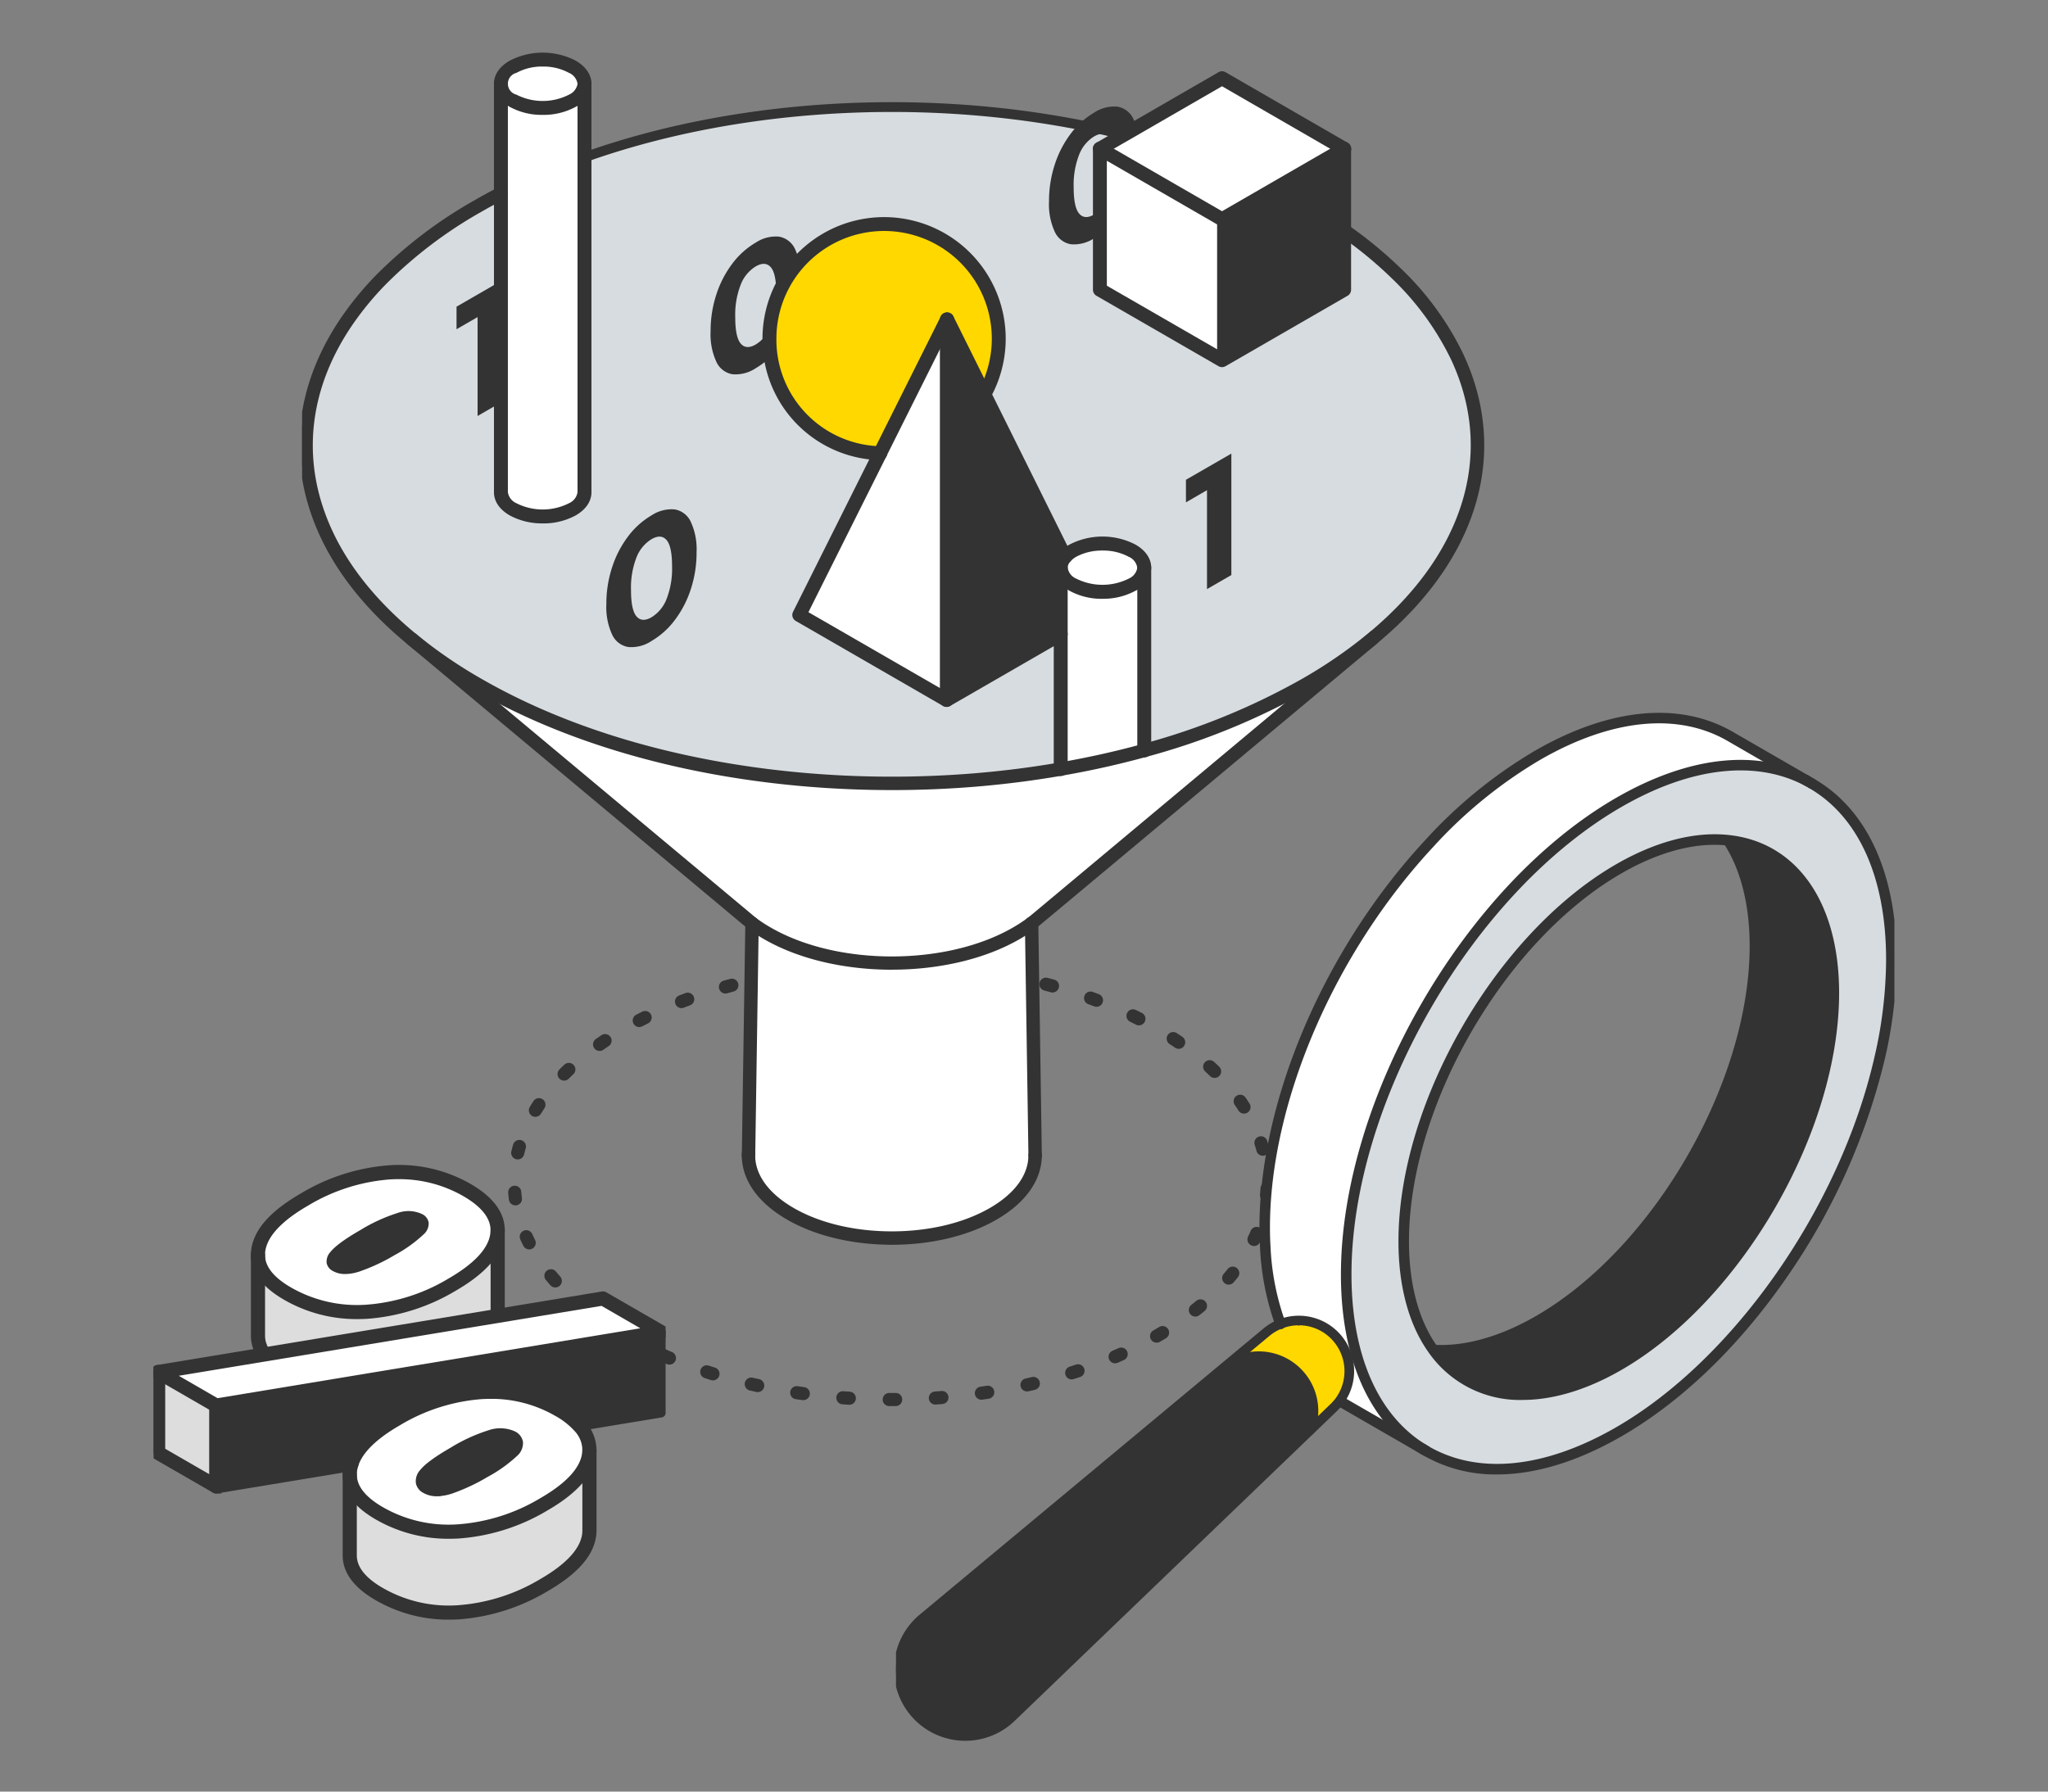 <svg xmlns="http://www.w3.org/2000/svg" xmlns:xlink="http://www.w3.org/1999/xlink" width="400" height="350" viewBox="0 0 400 350">
  <rect x="0" y="0" width="400" height="350" fill="#808080" stroke="none"/>
  <defs>
    <clipPath id="clip-path">
      <rect id="長方形_23863" data-name="長方形 23863" width="400" height="350" transform="translate(400 2933)" fill="#fff"/>
    </clipPath>
    <clipPath id="clip-path-2">
      <rect id="長方形_18168" data-name="長方形 18168" width="231" height="287" transform="translate(340.184 2066.097)" fill="#fff"/>
    </clipPath>
    <clipPath id="clip-path-3">
      <rect id="長方形_18184" data-name="長方形 18184" width="195" height="207" transform="translate(615 2086.593)" fill="#fff"/>
    </clipPath>
    <clipPath id="clip-path-4">
      <rect id="長方形_18185" data-name="長方形 18185" width="100" height="100" transform="translate(340 2208)" fill="#fff"/>
    </clipPath>
  </defs>
  <g id="rec-business_icon_04" transform="translate(-400 -2933)" clip-path="url(#clip-path)">
    <g id="rec-business_icon_04-2" data-name="rec-business_icon_04" transform="translate(31 780)">
      <g id="マスクグループ_8" data-name="マスクグループ 8" transform="translate(87.816 91.902)" clip-path="url(#clip-path-2)">
        <g id="数字で見る_AdobeStock_399522537_更新済み_" data-name="数字で見る AdobeStock_399522537 [更新済み]" transform="translate(340 2071.783)">
          <path id="パス_7100" data-name="パス 7100" d="M1460.483,680.239h-.333a1.279,1.279,0,0,1,0-2.557h1.279a1.255,1.255,0,0,1,1.292,1.266,1.282,1.282,0,0,1-1.266,1.292h-.965Zm-8.081-.256h-.083c-.435-.026-.869-.057-1.3-.09a1.279,1.279,0,0,1,.185-2.551c.422.032.85.058,1.279.09a1.277,1.277,0,0,1-.077,2.551Zm16.789-.038a1.277,1.277,0,0,1-.083-2.551c.422-.032.85-.058,1.272-.1a1.276,1.276,0,0,1,.2,2.545C1470.15,679.875,1469.223,679.945,1469.191,679.945Zm-25.785-.857a.868.868,0,0,1-.179-.013c-.428-.057-.863-.121-1.292-.185a1.279,1.279,0,1,1,.371-2.532c.422.064.844.121,1.266.179a1.278,1.278,0,0,1-.173,2.545Zm34.78-.09a1.279,1.279,0,0,1-.179-2.545c.422-.057.844-.121,1.266-.185a1.278,1.278,0,0,1,.39,2.525l-1.292.192a1.783,1.783,0,0,1-.185.013Zm-43.686-1.483a1.007,1.007,0,0,1-.275-.032c-.422-.1-.85-.185-1.272-.288a1.279,1.279,0,1,1,.575-2.493c.416.1.831.185,1.247.281a1.277,1.277,0,0,1-.269,2.525Zm52.592-.134a1.278,1.278,0,0,1-.275-2.525c.415-.1.831-.185,1.247-.288a1.281,1.281,0,0,1,.588,2.493c-.422.1-.85.2-1.279.294a1.407,1.407,0,0,1-.281.032Zm-61.332-2.155a1.258,1.258,0,0,1-.377-.057c-.416-.128-.831-.262-1.247-.4a1.28,1.28,0,0,1,.786-2.436c.4.128.812.262,1.215.384a1.278,1.278,0,0,1-.377,2.5Zm70.071-.192a1.28,1.28,0,0,1-.39-2.5c.409-.128.812-.262,1.215-.4a1.28,1.28,0,0,1,.806,2.43c-.416.134-.825.269-1.247.4a1.338,1.338,0,0,1-.39.057Zm-78.575-2.89a1.268,1.268,0,0,1-.5-.1c-.4-.173-.806-.345-1.2-.518a1.281,1.281,0,0,1,1.029-2.346c.39.173.78.339,1.17.505a1.277,1.277,0,0,1-.492,2.455Zm87.052-.256a1.279,1.279,0,0,1-.505-2.455c.39-.166.78-.339,1.164-.511a1.276,1.276,0,0,1,1.048,2.327c-.4.179-.8.352-1.2.531a1.3,1.3,0,0,1-.505.1Zm-95.178-3.715a1.244,1.244,0,0,1-.627-.166c-.217-.121-1.145-.659-1.145-.659a1.28,1.28,0,0,1,1.3-2.206s.889.518,1.1.633a1.278,1.278,0,0,1-.633,2.391Zm103.272-.32a1.278,1.278,0,0,1-.626-2.391s.793-.46,1.151-.678a1.281,1.281,0,0,1,1.324,2.193c-.371.224-1.215.716-1.215.716a1.313,1.313,0,0,1-.627.166Zm-110.816-4.648a1.268,1.268,0,0,1-.78-.269c-.352-.269-.7-.543-1.036-.818a1.278,1.278,0,1,1,1.6-1.988c.326.262.652.524.991.78a1.282,1.282,0,0,1-.78,2.3Zm118.386-.448a1.279,1.279,0,0,1-.793-2.282c.332-.262.658-.531.978-.793a1.28,1.28,0,0,1,1.637,1.969c-.339.281-.678.556-1.029.831A1.285,1.285,0,0,1,1519.973,662.76Zm-125.01-5.69a1.271,1.271,0,0,1-.959-.435c-.294-.339-.582-.671-.863-1.01a1.281,1.281,0,1,1,1.976-1.63c.262.32.537.633.812.953a1.279,1.279,0,0,1-.959,2.123Zm131.531-.55a1.282,1.282,0,0,1-.978-2.11c.275-.32.537-.639.793-.965a1.279,1.279,0,0,1,2,1.592c-.275.345-.556.69-.85,1.029a1.288,1.288,0,0,1-.972.448Zm-136.626-6.892a1.278,1.278,0,0,1-1.145-.7c-.2-.4-.4-.812-.575-1.215a1.278,1.278,0,1,1,2.333-1.042c.166.371.345.748.531,1.119a1.275,1.275,0,0,1-.569,1.714,1.3,1.3,0,0,1-.569.134Zm141.562-.658a1.251,1.251,0,0,1-.544-.121,1.278,1.278,0,0,1-.614-1.7c.179-.377.345-.748.5-1.125a1.281,1.281,0,0,1,2.366.985c-.173.416-.352.825-.55,1.234a1.283,1.283,0,0,1-1.157.735Zm-144.254-7.934a1.275,1.275,0,0,1-1.266-1.112c-.058-.454-.109-.9-.141-1.349a1.279,1.279,0,1,1,2.551-.2c.032.4.077.812.128,1.215a1.277,1.277,0,0,1-1.1,1.438,1.551,1.551,0,0,1-.173.013Zm146.7-.729a.814.814,0,0,1-.128-.006,1.278,1.278,0,0,1-1.144-1.4q.057-.614.1-1.228a1.28,1.28,0,1,1,2.557.128c-.026.454-.058.9-.1,1.355a1.277,1.277,0,0,1-1.272,1.151Zm-146.249-8.254a1.534,1.534,0,0,1-.294-.032,1.276,1.276,0,0,1-.953-1.534c.1-.441.217-.876.345-1.311a1.281,1.281,0,0,1,2.462.71c-.115.4-.217.793-.313,1.189a1.282,1.282,0,0,1-1.247.985Zm145.52-.716a1.28,1.28,0,0,1-1.234-.953c-.1-.4-.217-.786-.345-1.183a1.278,1.278,0,0,1,2.436-.774c.134.428.262.863.377,1.3a1.283,1.283,0,0,1-.908,1.566,1.145,1.145,0,0,1-.326.045Zm-142.067-7.6a1.278,1.278,0,0,1-1.093-1.944c.23-.377.467-.754.716-1.132a1.278,1.278,0,0,1,2.135,1.407c-.23.352-.454.7-.665,1.049a1.282,1.282,0,0,1-1.093.614Zm138.4-.627a1.279,1.279,0,0,1-1.08-.595c-.217-.345-.448-.69-.684-1.036a1.278,1.278,0,1,1,2.1-1.451c.256.371.505.742.742,1.119a1.275,1.275,0,0,1-1.074,1.963Zm-132.8-6.451a1.276,1.276,0,0,1-.9-2.18c.307-.313.627-.62.953-.927a1.28,1.28,0,1,1,1.758,1.861c-.307.288-.607.582-.9.876a1.288,1.288,0,0,1-.908.377Zm127.062-.518a1.284,1.284,0,0,1-.895-.364c-.294-.288-.6-.576-.914-.863a1.281,1.281,0,1,1,1.733-1.886c.326.3.652.607.965.914a1.276,1.276,0,0,1-.889,2.193Zm-120.125-5.275a1.279,1.279,0,0,1-.735-2.327c.358-.249.716-.5,1.087-.748a1.28,1.28,0,1,1,1.432,2.123c-.352.237-.7.48-1.042.716a1.251,1.251,0,0,1-.735.23Zm113.111-.416a1.265,1.265,0,0,1-.722-.224c-.345-.237-.7-.473-1.055-.7a1.279,1.279,0,1,1,1.4-2.142c.371.243.735.486,1.093.735a1.279,1.279,0,0,1-.722,2.334ZM1411.369,606.2a1.281,1.281,0,0,1-.595-2.417l1.17-.595a1.278,1.278,0,0,1,1.138,2.289c-.377.185-.754.384-1.132.575a1.285,1.285,0,0,1-.588.141Zm97.582-.332a1.252,1.252,0,0,1-.575-.141c-.377-.192-.754-.377-1.138-.569a1.277,1.277,0,0,1,1.119-2.3c.4.192.786.384,1.176.582a1.281,1.281,0,0,1-.582,2.423Zm-89.335-3.369a1.281,1.281,0,0,1-.46-2.474c.409-.16.818-.313,1.227-.467a1.278,1.278,0,1,1,.889,2.4c-.4.147-.793.294-1.189.448a1.308,1.308,0,0,1-.46.09Zm81.055-.262a1.264,1.264,0,0,1-.454-.083c-.4-.147-.793-.294-1.2-.441a1.278,1.278,0,0,1,.87-2.4c.409.147.818.3,1.227.454a1.288,1.288,0,0,1,.748,1.65,1.274,1.274,0,0,1-1.2.825Zm-72.475-2.589a1.281,1.281,0,0,1-.345-2.513c.422-.115.844-.237,1.266-.345a1.278,1.278,0,1,1,.665,2.468c-.415.109-.825.224-1.234.339a1.293,1.293,0,0,1-.345.051Zm63.876-.2a1.236,1.236,0,0,1-.339-.045c-.409-.115-.818-.224-1.227-.333a1.279,1.279,0,1,1,.646-2.474c.422.109.844.224,1.259.339a1.279,1.279,0,0,1-.339,2.513ZM1437,597.553a1.278,1.278,0,0,1-.243-2.532c.428-.083.857-.166,1.285-.243a1.28,1.28,0,1,1,.46,2.519c-.422.077-.838.154-1.26.237a1.079,1.079,0,0,1-.243.026Zm46.263-.134a1.482,1.482,0,0,1-.237-.019l-1.253-.23a1.275,1.275,0,1,1,.441-2.513l1.285.23a1.28,1.28,0,0,1-.23,2.538Zm-37.325-1.247a1.28,1.28,0,0,1-.147-2.551c.435-.051.87-.1,1.3-.147a1.279,1.279,0,0,1,.268,2.545c-.422.045-.85.09-1.272.141-.051,0-.1.006-.154.006Zm28.38-.077a1.037,1.037,0,0,1-.141-.006l-1.272-.134a1.279,1.279,0,0,1,.256-2.545l1.3.134a1.279,1.279,0,0,1-.141,2.551Zm-19.359-.633a1.279,1.279,0,0,1-.057-2.557c.435-.019.87-.032,1.3-.051a1.28,1.28,0,0,1,.09,2.557C1455.867,595.424,1454.978,595.463,1454.959,595.463Zm10.338-.026h-.051c-.428-.019-.85-.032-1.279-.045a1.279,1.279,0,0,1,.038-2.557h.039c.434.013.869.026,1.3.045a1.276,1.276,0,0,1-.051,2.551Z" transform="translate(-1345.324 -416.239)" fill="#333"/>
          <g id="グループ_11142" data-name="グループ 11142" transform="translate(0 0)">
            <g id="グループ_11140" data-name="グループ 11140" transform="translate(0.961 0.965)">
              <path id="パス_7101" data-name="パス 7101" d="M1572.942,481.287c7.378,17.876,1.3,36.73-17.051,52.854-.083.077-.179.153-.269.23a90.663,90.663,0,0,1-13.062,9,135.065,135.065,0,0,1-31.59,12.921V520.574c.006-1.208-.793-2.41-2.391-3.331a12.732,12.732,0,0,0-11.534,0,5.866,5.866,0,0,0-1.528,1.227h-.007l-15.772-31.762a22.4,22.4,0,1,0-20.35,11.5l-15.8,31.6,28.821,16.61,22.236-12.863v26.366c-5.511.959-11.131,1.669-16.789,2.135a199.361,199.361,0,0,1-33.782-.122c-23.17-2.071-45.457-8.26-63.307-18.566a105.515,105.515,0,0,1-12.864-8.842c-.16-.121-.313-.256-.467-.384-9.705-8.1-15.907-17.192-18.611-26.545-3.325-11.5-1.356-23.419,5.888-34.435a60.223,60.223,0,0,1,7.314-8.989,86.706,86.706,0,0,1,18.739-14.212c1.483-.857,3-1.688,4.546-2.487v58.378c0,1.2.8,2.41,2.391,3.331a12.784,12.784,0,0,0,11.54,0c1.592-.921,2.391-2.129,2.391-3.331v-65.43c31.941-11.387,71.478-12.857,105.382-4.411l-4.718,2.724v27.543l23.854,13.765L1550,466.276V454.684a81.469,81.469,0,0,1,10.428,8.612,56.254,56.254,0,0,1,11.63,16c.313.659.6,1.323.876,1.988Z" transform="translate(-1347.263 -421.325)" fill="#d7dce0"/>
              <path id="パス_7102" data-name="パス 7102" d="M1545.577,454.483v11.591l-23.847,13.765V452.3l23.847-13.771Z" transform="translate(-1342.831 -421.124)" fill="#333"/>
              <path id="パス_7103" data-name="パス 7103" d="M1493.036,457.393a4.229,4.229,0,0,1-3.126-2.417,12.753,12.753,0,0,1-1.132-5.939,22.889,22.889,0,0,1,1.132-7.244,20.378,20.378,0,0,1,3.126-6.023,15.471,15.471,0,0,1,4.552-4.085,7.069,7.069,0,0,1,4.552-1.17,4.229,4.229,0,0,1,3.126,2.417,12.753,12.753,0,0,1,1.132,5.939,22.889,22.889,0,0,1-1.132,7.244,20.375,20.375,0,0,1-3.126,6.023,15.472,15.472,0,0,1-4.552,4.085A7.078,7.078,0,0,1,1493.036,457.393Zm7.5-9.379a16.19,16.19,0,0,0,1.074-6.381q0-3.9-1.074-5.14t-2.947-.16a7.222,7.222,0,0,0-2.922,3.548,16.188,16.188,0,0,0-1.074,6.381q0,3.9,1.074,5.147t2.922.179a7.211,7.211,0,0,0,2.947-3.568Z" transform="translate(-1343.668 -421.329)" fill="#333"/>
              <path id="パス_7104" data-name="パス 7104" d="M1522.321,425.1l-23.854,13.778v27.543l23.854,13.765V452.644l23.847-13.771Z" transform="translate(-1343.422 -421.465)" fill="#fff"/>
              <path id="パス_7105" data-name="パス 7105" d="M1507.32,554.053h0c-5.3,1.464-10.76,2.679-16.316,3.638V518.346c0,1.208.8,2.41,2.391,3.331a12.732,12.732,0,0,0,11.534,0,4.092,4.092,0,0,0,2.391-3.216Z" transform="translate(-1343.611 -419.097)" fill="#fff"/>
              <path id="パス_7106" data-name="パス 7106" d="M1507.32,518.463v.115a4.092,4.092,0,0,1-2.391,3.216,12.731,12.731,0,0,1-11.534,0c-1.592-.921-2.391-2.123-2.391-3.331a3.224,3.224,0,0,1,.863-2.1,5.865,5.865,0,0,1,1.528-1.227,12.731,12.731,0,0,1,11.534,0C1506.527,516.052,1507.326,517.254,1507.32,518.463Z" transform="translate(-1343.611 -419.213)" fill="#fff"/>
              <path id="パス_7107" data-name="パス 7107" d="M1492.412,517.438h.006a3.22,3.22,0,0,0-.863,2.11v12.979l-22.236,12.863V471.041Z" transform="translate(-1344.162 -420.298)" fill="#333"/>
              <path id="パス_7108" data-name="パス 7108" d="M1428.573,482.158a4.229,4.229,0,0,1-3.126-2.417,12.753,12.753,0,0,1-1.131-5.939,22.889,22.889,0,0,1,1.131-7.244,20.383,20.383,0,0,1,3.126-6.023,15.477,15.477,0,0,1,4.552-4.085,7.069,7.069,0,0,1,4.552-1.17,4.229,4.229,0,0,1,3.126,2.417,12.753,12.753,0,0,1,1.131,5.939,22.89,22.89,0,0,1-1.131,7.244,20.379,20.379,0,0,1-3.126,6.023,15.472,15.472,0,0,1-4.552,4.085A7.077,7.077,0,0,1,1428.573,482.158Zm7.5-9.379a16.207,16.207,0,0,0,1.074-6.381c0-2.6-.358-4.316-1.074-5.14s-1.7-.882-2.947-.16a7.221,7.221,0,0,0-2.922,3.548,16.207,16.207,0,0,0-1.074,6.381c0,2.6.358,4.316,1.074,5.147s1.688.889,2.922.179a7.208,7.208,0,0,0,2.947-3.568Z" transform="translate(-1345.305 -420.7)" fill="#333"/>
              <path id="パス_7109" data-name="パス 7109" d="M1480.311,475.262a22.335,22.335,0,0,1-2.813,10.882l-7.32-14.641-13.023,26.143a22.393,22.393,0,1,1,23.163-22.383Z" transform="translate(-1345.02 -420.76)" fill="#ffd800"/>
              <path id="パス_7110" data-name="パス 7110" d="M1470.026,471.041V545.39l-28.821-16.61Z" transform="translate(-1344.876 -420.298)" fill="#fff"/>
              <path id="パス_7111" data-name="パス 7111" d="M1431.547,631.137l.678-45.041a30.135,30.135,0,0,0,3,1.969c13.42,7.749,35.183,7.749,48.6,0a30.124,30.124,0,0,0,3-1.969l.691,45.329c0,4.143-2.73,8.279-8.2,11.431s-12.627,4.731-19.787,4.731-14.328-1.573-19.794-4.731c-5.594-3.229-8.324-7.48-8.2-11.719h0Z" transform="translate(-1345.122 -417.376)" fill="#fff"/>
              <path id="パス_7112" data-name="パス 7112" d="M1384.792,463.628v23.726l-4.757,2.749V470.782l-4.111,2.372v-4.405Z" transform="translate(-1346.535 -420.487)" fill="#333"/>
              <path id="パス_7113" data-name="パス 7113" d="M1400.7,440.534v65.43c0,1.2-.8,2.41-2.391,3.331a12.784,12.784,0,0,1-11.54,0c-1.592-.921-2.391-2.129-2.391-3.331V426.149c0,1.208.793,2.41,2.391,3.331a12.705,12.705,0,0,0,11.54,0,4.12,4.12,0,0,0,2.391-3.216Z" transform="translate(-1346.32 -421.439)" fill="#fff"/>
              <path id="パス_7114" data-name="パス 7114" d="M1400.7,426.381a4.12,4.12,0,0,1-2.391,3.216,12.705,12.705,0,0,1-11.54,0c-1.6-.921-2.391-2.123-2.391-3.331s.793-2.41,2.391-3.325a12.705,12.705,0,0,1,11.54,0c1.592.921,2.391,2.123,2.391,3.325Z" transform="translate(-1346.32 -421.555)" fill="#fff"/>
              <path id="パス_7115" data-name="パス 7115" d="M1380.265,540.8c17.85,10.306,40.138,16.495,63.307,18.566a199.362,199.362,0,0,0,33.783.122c5.658-.467,11.278-1.176,16.789-2.135,5.556-.959,11.016-2.174,16.316-3.631a135.062,135.062,0,0,0,31.59-12.921,94.847,94.847,0,0,0,13.062-9s-66.306,55.411-66.651,55.674a29.069,29.069,0,0,1-3,1.969c-13.413,7.749-35.177,7.749-48.6,0a28.389,28.389,0,0,1-3-1.969c-.345-.262-.678-.524-1-.8L1367.4,531.954a93.849,93.849,0,0,0,12.864,8.842Z" transform="translate(-1346.751 -418.755)" fill="#fff"/>
            </g>
            <g id="グループ_11141" data-name="グループ 11141">
              <path id="パス_7116" data-name="パス 7116" d="M1522.345,480.822a.979.979,0,0,1-.479-.128l-23.854-13.765a.964.964,0,0,1-.479-.831V438.555a.964.964,0,0,1,.479-.831.953.953,0,0,1,.959,0l23.374,13.5,23.368-13.5a.953.953,0,0,1,.959,0,.964.964,0,0,1,.479.831V466.1a.964.964,0,0,1-.479.831l-23.847,13.765A.979.979,0,0,1,1522.345,480.822Zm-22.895-15.28,22.895,13.209,22.888-13.209V440.211l-22.409,12.94a.953.953,0,0,1-.959,0l-22.415-12.94Z" transform="translate(-1342.484 -420.183)" fill="#333" stroke="#333" stroke-width="0.8"/>
              <path id="パス_7117" data-name="パス 7117" d="M1498.491,439.856a.959.959,0,0,1-.479-1.79l23.854-13.778a.953.953,0,0,1,.959,0l23.847,13.778a.96.96,0,1,1-.959,1.662l-23.368-13.5-23.374,13.5A.931.931,0,0,1,1498.491,439.856Z" transform="translate(-1342.484 -420.524)" fill="#333" stroke="#333" stroke-width="0.8"/>
              <path id="パス_7118" data-name="パス 7118" d="M1521.754,480.481a.958.958,0,0,1-.959-.959V451.986a.959.959,0,1,1,1.918,0v27.536A.958.958,0,0,1,1521.754,480.481Z" transform="translate(-1341.893 -419.841)" fill="#333"/>
              <path id="パス_7119" data-name="パス 7119" d="M1459.555,647.453c-7.646,0-14.852-1.726-20.274-4.859-5.741-3.312-8.816-7.781-8.676-12.576a.968.968,0,0,1,.985-.927.953.953,0,0,1,.927.985c-.122,4.06,2.615,7.915,7.717,10.862,5.14,2.967,11.994,4.6,19.314,4.6s14.174-1.637,19.308-4.6c4.98-2.871,7.723-6.636,7.723-10.6a.959.959,0,1,1,1.918,0c0,4.68-3.081,9.04-8.682,12.263-5.422,3.133-12.62,4.859-20.267,4.859Z" transform="translate(-1344.185 -415.318)" fill="#333" stroke="#333" stroke-width="0.7"/>
              <path id="パス_7120" data-name="パス 7120" d="M1461.184,596.219c-8.976,0-17.946-1.976-24.781-5.92a30.622,30.622,0,0,1-3.1-2.033l-.089-.07c-.333-.256-.646-.505-.959-.767l-65.443-54.715a.958.958,0,0,1,1.228-1.47l66.427,55.5a28.35,28.35,0,0,0,2.9,1.893c13.138,7.589,34.505,7.589,47.637,0a30.128,30.128,0,0,0,2.909-1.905c.326-.249.646-.5.959-.767l65.653-54.881a.958.958,0,0,1,1.228,1.47s-66.325,55.431-66.683,55.7a31.082,31.082,0,0,1-3.107,2.039c-6.828,3.945-15.8,5.92-24.774,5.92Z" transform="translate(-1345.814 -417.813)" fill="#333" stroke="#333" stroke-width="0.7"/>
              <path id="パス_7121" data-name="パス 7121" d="M1431.565,632.407h-.019a.958.958,0,0,1-.94-.978l.684-45.323a.959.959,0,0,1,.959-.946h.013a.958.958,0,0,1,.946.972l-.684,45.335A.962.962,0,0,1,1431.565,632.407Z" transform="translate(-1344.184 -416.434)" fill="#333" stroke="#333" stroke-width="0.7"/>
              <path id="パス_7122" data-name="パス 7122" d="M1486.175,632.407a.962.962,0,0,1-.959-.94l-.69-45.335a.958.958,0,0,1,.946-.972h.013a.959.959,0,0,1,.959.946l.69,45.323a.958.958,0,0,1-.94.978h-.019Z" transform="translate(-1342.815 -416.434)" fill="#333" stroke="#333" stroke-width="0.7"/>
              <path id="パス_7123" data-name="パス 7123" d="M1400.321,441.4a.962.962,0,0,1-.32-1.867c31.878-11.361,71.478-13.023,105.938-4.437a.959.959,0,0,1-.467,1.861c-34.109-8.5-73.294-6.86-104.826,4.386a.967.967,0,0,1-.32.058Z" transform="translate(-1344.978 -420.384)" fill="#333"/>
              <path id="パス_7124" data-name="パス 7124" d="M1461.7,563.278q-8.871,0-17.678-.78c-24.25-2.167-46.275-8.631-63.7-18.694a95.362,95.362,0,0,1-12.991-8.931c-.1-.077-.23-.185-.358-.294l-.115-.1c-9.718-8.126-16.086-17.211-18.918-27.012-3.427-11.86-1.349-24.039,6.01-35.227a61.31,61.31,0,0,1,7.429-9.136,87.926,87.926,0,0,1,18.944-14.372c1.464-.85,3.011-1.688,4.584-2.506a.958.958,0,0,1,.882,1.7c-1.547.806-3.062,1.63-4.507,2.468a85.981,85.981,0,0,0-18.534,14.053,59.334,59.334,0,0,0-7.2,8.848c-7.039,10.709-9.034,22.338-5.767,33.642,2.724,9.43,8.887,18.2,18.3,26.072l.121.1c.1.083.2.173.307.256a93.228,93.228,0,0,0,12.761,8.772c17.185,9.922,38.942,16.3,62.917,18.445a198.05,198.05,0,0,0,33.616.121c5.671-.467,11.284-1.183,16.7-2.122,5.511-.953,10.971-2.167,16.226-3.612a133.919,133.919,0,0,0,31.366-12.825,94.48,94.48,0,0,0,12.927-8.9l.089-.077c.045-.038.1-.077.141-.121,18.055-15.095,24.173-33.962,16.815-51.786-.307-.748-.582-1.362-.857-1.944a55.5,55.5,0,0,0-11.438-15.734,80.568,80.568,0,0,0-10.306-8.51.96.96,0,1,1,1.1-1.573,82.356,82.356,0,0,1,10.549,8.714A57.3,57.3,0,0,1,1572.94,478.5c.288.607.575,1.253.9,2.027,7.7,18.649,1.381,38.315-17.32,53.954-.032.032-.1.089-.173.153l-.083.07a96.156,96.156,0,0,1-13.209,9.1,135.756,135.756,0,0,1-31.813,13.017c-5.313,1.464-10.837,2.692-16.405,3.651-5.473.953-11.15,1.675-16.872,2.148-5.4.441-10.837.659-16.271.659Z" transform="translate(-1346.325 -419.966)" fill="#333" stroke="#333" stroke-width="0.7"/>
              <path id="パス_7125" data-name="パス 7125" d="M1392.562,431.973a12.683,12.683,0,0,1-6.253-1.522c-1.848-1.068-2.871-2.545-2.871-4.162s1.023-3.094,2.877-4.156a13.608,13.608,0,0,1,12.5,0c1.848,1.068,2.87,2.545,2.87,4.156v.16a5.04,5.04,0,0,1-2.87,4,12.675,12.675,0,0,1-6.246,1.522Zm0-9.443a10.78,10.78,0,0,0-5.287,1.266,2.586,2.586,0,0,0,0,4.993,11.688,11.688,0,0,0,10.581,0,3.25,3.25,0,0,0,1.912-2.429v-.07a3.164,3.164,0,0,0-1.912-2.493,10.8,10.8,0,0,0-5.287-1.266Z" transform="translate(-1345.383 -420.614)" fill="#333" stroke="#333" stroke-width="0.8"/>
              <path id="パス_7126" data-name="パス 7126" d="M1392.561,511.659a12.79,12.79,0,0,1-6.246-1.509c-1.854-1.068-2.871-2.551-2.871-4.162V426.173a.959.959,0,0,1,1.918,0v79.815a3.212,3.212,0,0,0,1.912,2.5,11.768,11.768,0,0,0,10.581,0,3.213,3.213,0,0,0,1.912-2.5V426.173a.959.959,0,0,1,1.918,0v79.815c0,1.611-1.016,3.094-2.87,4.162a12.748,12.748,0,0,1-6.253,1.515Z" transform="translate(-1345.383 -420.497)" fill="#333" stroke="#333" stroke-width="0.8"/>
              <path id="パス_7127" data-name="パス 7127" d="M1499.192,524.17a12.7,12.7,0,0,1-6.253-1.522c-1.854-1.068-2.87-2.551-2.87-4.162a4.143,4.143,0,0,1,1.1-2.737,6.76,6.76,0,0,1,1.771-1.426,13.6,13.6,0,0,1,12.493,0c1.86,1.068,2.877,2.551,2.871,4.162v.153a5.009,5.009,0,0,1-2.871,4.009,12.682,12.682,0,0,1-6.24,1.515Zm0-9.424a10.938,10.938,0,0,0-5.294,1.24,4.854,4.854,0,0,0-1.279,1.023,2.256,2.256,0,0,0-.633,1.483,3.162,3.162,0,0,0,1.912,2.5,11.876,11.876,0,0,0,10.575,0,3.213,3.213,0,0,0,1.911-2.423v-.077a3.167,3.167,0,0,0-1.911-2.5,10.8,10.8,0,0,0-5.281-1.247Z" transform="translate(-1342.674 -418.272)" fill="#333" stroke="#333" stroke-width="0.8"/>
              <path id="パス_7128" data-name="パス 7128" d="M1506.94,555.036a.958.958,0,0,1-.959-.959V518.37a.959.959,0,0,1,1.918,0v35.707A.958.958,0,0,1,1506.94,555.036Z" transform="translate(-1342.27 -418.155)" fill="#333" stroke="#333" stroke-width="0.8"/>
              <path id="パス_7129" data-name="パス 7129" d="M1491.028,558.673a.958.958,0,0,1-.959-.959V518.37a.959.959,0,0,1,1.918,0v39.345A.958.958,0,0,1,1491.028,558.673Z" transform="translate(-1342.674 -418.155)" fill="#333" stroke="#333" stroke-width="0.8"/>
              <path id="パス_7130" data-name="パス 7130" d="M1469.291,546.372a.979.979,0,0,1-.479-.128.907.907,0,0,1-.428-.831V471.065a1.006,1.006,0,0,1,.786-.933.963.963,0,0,1,1.08.505l23.048,46.4a.959.959,0,1,1-1.72.85L1470.3,475.137v68.614l20.8-12.032a.959.959,0,1,1,.959,1.662l-22.287,12.863a.979.979,0,0,1-.479.128Z" transform="translate(-1343.225 -419.357)" fill="#333" stroke="#333" stroke-width="0.8"/>
              <path id="パス_7131" data-name="パス 7131" d="M1456.642,498.166a.939.939,0,0,1-.428-.1.96.96,0,0,1-.435-1.285l13.068-26.143a.958.958,0,0,1,1.714.857l-13.068,26.143a.95.95,0,0,1-.857.531Z" transform="translate(-1343.548 -419.357)" fill="#333" stroke="#333" stroke-width="0.8"/>
              <path id="パス_7132" data-name="パス 7132" d="M1470.006,545.725a.947.947,0,0,1-.479-.128l-28.777-16.61a.954.954,0,0,1-.377-1.259l15.8-31.6a.961.961,0,0,1,1.72.857l-15.4,30.79,28,16.156a.959.959,0,0,1-.479,1.79Z" transform="translate(-1343.939 -418.709)" fill="#333" stroke="#333" stroke-width="0.8"/>
              <path id="パス_7133" data-name="パス 7133" d="M1457.178,498.628a23.13,23.13,0,0,1-22.588-23.342,23.352,23.352,0,1,1,43.769,11.348.959.959,0,1,1-1.675-.933,21.436,21.436,0,1,0-40.176-10.415,21.224,21.224,0,0,0,20.7,21.424.959.959,0,0,1,.927.978.945.945,0,0,1-.959.94Z" transform="translate(-1344.083 -419.818)" fill="#333" stroke="#333" stroke-width="0.8"/>
            </g>
            <path id="パス_7134" data-name="パス 7134" d="M1523.727,496.611v23.726l-4.757,2.743V503.758l-4.111,2.378v-4.411Z" transform="translate(-1342.044 -418.683)" fill="#333"/>
            <path id="パス_7135" data-name="パス 7135" d="M1408.72,534.127a4.229,4.229,0,0,1-3.126-2.417,12.751,12.751,0,0,1-1.132-5.939,22.886,22.886,0,0,1,1.132-7.244,20.374,20.374,0,0,1,3.126-6.023,15.472,15.472,0,0,1,4.552-4.085,7.069,7.069,0,0,1,4.552-1.17,4.229,4.229,0,0,1,3.126,2.417,12.75,12.75,0,0,1,1.132,5.939,22.883,22.883,0,0,1-1.132,7.244,20.381,20.381,0,0,1-3.126,6.023,15.472,15.472,0,0,1-4.552,4.085A7.077,7.077,0,0,1,1408.72,534.127Zm7.5-9.379a16.207,16.207,0,0,0,1.074-6.381c0-2.6-.358-4.316-1.074-5.14s-1.7-.882-2.947-.16a7.222,7.222,0,0,0-2.922,3.548,16.209,16.209,0,0,0-1.074,6.381c0,2.6.358,4.315,1.074,5.147s1.688.889,2.922.179a7.208,7.208,0,0,0,2.947-3.568Z" transform="translate(-1344.849 -418.414)" fill="#333"/>
          </g>
        </g>
      </g>
      <g id="マスクグループ_9" data-name="マスクグループ 9" transform="translate(-71 205.408)" clip-path="url(#clip-path-3)">
        <g id="数字で見る2_AdobeStock_399522537_更新済み_" data-name="数字で見る2 AdobeStock_399522537 [更新済み]" transform="translate(615 2087.35)">
          <g id="グループ_11146" data-name="グループ 11146" transform="translate(0 0)">
            <g id="グループ_11144" data-name="グループ 11144" transform="translate(0.53 0.547)">
              <path id="パス_7138" data-name="パス 7138" d="M673.484,424.824l-.124-.071c-9.22-5.73-14.887-17.491-14.887-34.048,0-33.949,23.836-75.237,53.24-92.213,14.407-8.317,27.484-9.256,37.072-4.047l.568.321c9.637,5.551,15.6,17.481,15.6,34.46a86.537,86.537,0,0,1-2.28,19.15c-6.616,29.079-26.93,59.192-50.96,73.067C696.71,430.1,683.16,430.766,673.484,424.824Zm58.91-119.006c-6.1-.49-13.162,1.306-20.681,5.646-23.2,13.391-42,45.967-42,72.756,0,8.677,1.969,15.681,5.431,20.727,7.205,10.554,20.886,12.587,36.574,3.525,23.2-13.391,42-45.967,42-72.76C753.718,317.614,745.129,306.792,732.395,305.818Z" transform="translate(-571.074 -282.034)" fill="#d7dce0"/>
              <path id="パス_7139" data-name="パス 7139" d="M730.984,284.157l15.346,8.871c-9.587-5.208-22.664-4.27-37.072,4.047-29.4,16.976-53.24,58.264-53.24,92.213,0,16.556,5.667,28.317,14.887,34.048,0,0-15.318-8.832-15.371-8.867l-.9-.349a9.875,9.875,0,0,0-11.454-15.155,50.79,50.79,0,0,1-2.978-15.311c-.071-1.157-.1-2.347-.1-3.557,0-25.4,13.338-54.9,32.375-75.255v-.011a91.774,91.774,0,0,1,20.868-16.941c14.7-8.493,28.007-9.291,37.64-3.733Z" transform="translate(-568.62 -280.617)" fill="#fff"/>
              <path id="パス_7140" data-name="パス 7140" d="M734.965,308.069c12.735.974,21.323,11.8,21.323,29.894,0,26.793-18.808,59.369-42,72.76-15.688,9.061-29.369,7.029-36.574-3.525,6.1.473,13.148-1.323,20.66-5.66,23.2-13.391,42-45.967,42-72.76C740.374,320.119,738.409,313.125,734.965,308.069Z" transform="translate(-573.644 -284.285)" fill="#333"/>
              <path id="パス_7141" data-name="パス 7141" d="M635.108,427.246a10.715,10.715,0,0,1,2.823,11.711l-58.335,56.1a13,13,0,1,1-17.287-19.4l59.5-49.535.131.159A10.727,10.727,0,0,1,635.108,427.246Z" transform="translate(-557.596 -299.837)" fill="#333"/>
              <path id="パス_7142" data-name="パス 7142" d="M631.716,425.051l7.6-6.327a9.875,9.875,0,0,1,14.2,13.543,10.526,10.526,0,0,1-1.034,1.154l-4.644,4.464a10.71,10.71,0,0,0-15.988-12.675l-.131-.159Z" transform="translate(-567.499 -298.765)" fill="#ffd800"/>
            </g>
            <g id="グループ_11145" data-name="グループ 11145">
              <path id="パス_7143" data-name="パス 7143" d="M690.167,429.739a27.717,27.717,0,0,1-14.725-4,.528.528,0,1,1,.554-.9c9.937,6.1,23.321,4.9,37.686-3.387,23.155-13.37,44.009-43.275,50.71-72.725a86.107,86.107,0,0,0,2.265-19.033c0-16.232-5.445-28.307-15.335-34a.53.53,0,1,1,.529-.917c10.229,5.893,15.865,18.292,15.865,34.919a87.127,87.127,0,0,1-2.294,19.266,125.916,125.916,0,0,1-19.03,42.417c-9.326,13.5-20.455,24.22-32.181,30.988-8.493,4.9-16.673,7.371-24.044,7.371Z" transform="translate(-572.778 -281.952)" fill="#333" stroke="#333" stroke-width="1"/>
              <path id="パス_7144" data-name="パス 7144" d="M673.279,425.2a.51.51,0,0,1-.279-.081c-9.76-6.066-15.138-18.317-15.138-34.5,0-34.065,24-75.639,53.5-92.672,14.086-8.13,27.435-9.57,37.59-4.054a.528.528,0,0,1-.5.928c-9.82-5.335-22.8-3.9-36.553,4.04-29.21,16.863-52.975,58.025-52.975,91.754,0,15.8,5.2,27.731,14.637,33.6a.531.531,0,0,1,.169.73.524.524,0,0,1-.452.251Z" transform="translate(-570.463 -281.404)" fill="#333" stroke="#333" stroke-width="1"/>
              <path id="パス_7145" data-name="パス 7145" d="M694.581,416.878a21.219,21.219,0,0,1-18.229-9.478c-3.613-5.265-5.522-12.537-5.522-21.027,0-26.916,18.963-59.761,42.269-73.215,7.364-4.252,14.623-6.228,20.988-5.716,13.455,1.03,21.81,12.685,21.81,30.42,0,26.92-18.963,59.764-42.269,73.219-6.711,3.878-13.218,5.79-19.048,5.794Zm37.5-108.455c-5.678,0-12.011,1.934-18.455,5.653-23.017,13.285-41.74,45.72-41.74,72.3,0,8.275,1.846,15.339,5.339,20.427a20.224,20.224,0,0,0,17.382,9c5.646,0,11.958-1.863,18.49-5.635,23.017-13.285,41.74-45.72,41.74-72.3,0-17.131-7.985-28.359-20.836-29.365-.632-.049-1.274-.078-1.92-.078Z" transform="translate(-572.195 -283.643)" fill="#333" stroke="#333" stroke-width="1"/>
              <path id="パス_7146" data-name="パス 7146" d="M679.526,407.712c-.653,0-1.3-.025-1.934-.074a.53.53,0,0,1,.028-1.059h.049c6.151.476,13.194-1.457,20.353-5.589,23.017-13.285,41.74-45.72,41.74-72.3,0-8.246-1.838-15.3-5.318-20.413a.529.529,0,0,1,.713-.762.6.6,0,0,1,.166.173c3.6,5.282,5.5,12.544,5.5,21,0,26.92-18.963,59.764-42.269,73.219-6.613,3.818-13.144,5.8-19.026,5.8Z" transform="translate(-573.032 -283.652)" fill="#333"/>
              <path id="パス_7147" data-name="パス 7147" d="M643.1,399.409a.524.524,0,0,1-.494-.342,51.249,51.249,0,0,1-3.01-15.469c-.067-1.094-.1-2.269-.1-3.582,0-24.792,12.742-54.443,32.467-75.562a.314.314,0,0,1,.053-.067,91.749,91.749,0,0,1,20.992-17.036c14.379-8.31,27.936-9.637,38.169-3.733l15.911,9.189a.529.529,0,1,1-.526.917l-15.918-9.2c-9.891-5.706-23.07-4.382-37.11,3.733a90.784,90.784,0,0,0-20.7,16.789.316.316,0,0,1-.053.067c-19.58,20.939-32.234,50.336-32.234,74.895,0,1.292.032,2.445.1,3.525a50.28,50.28,0,0,0,2.946,15.159.527.527,0,0,1-.31.681.49.49,0,0,1-.187.035Z" transform="translate(-568.009 -279.986)" fill="#333" stroke="#333" stroke-width="1"/>
              <path id="パス_7148" data-name="パス 7148" d="M673.914,444.839a.563.563,0,0,1-.268-.071s-16.041-9.252-16.108-9.3a.529.529,0,0,1,.589-.879.468.468,0,0,0,.088.056.382.382,0,0,1,.039.021l15.925,9.185a.528.528,0,0,1-.268.984Z" transform="translate(-570.388 -300.63)" fill="#333" stroke="#333" stroke-width="1"/>
              <path id="パス_7149" data-name="パス 7149" d="M570.506,498.052a13.531,13.531,0,0,1-8.617-23.956l67.1-55.861a10.4,10.4,0,0,1,14.954,14.27,11.26,11.26,0,0,1-1.087,1.214L579.878,494.28a13.467,13.467,0,0,1-9.376,3.772Zm65.163-81.172a9.43,9.43,0,0,0-6,2.167l-67.1,55.861a12.471,12.471,0,1,0,16.581,18.61l62.979-60.562a10.135,10.135,0,0,0,.981-1.094,9.392,9.392,0,0,0-1.179-12.548,9.27,9.27,0,0,0-6.26-2.435Z" transform="translate(-556.985 -298.134)" fill="#333" stroke="#333" stroke-width="0.8"/>
              <path id="パス_7150" data-name="パス 7150" d="M647.772,439.4a.5.5,0,0,1-.187-.035.529.529,0,0,1-.311-.681,10.181,10.181,0,0,0-15.2-12.047.529.529,0,0,1-.589-.879,11.239,11.239,0,0,1,16.779,13.3.531.531,0,0,1-.494.342Z" transform="translate(-566.908 -299.208)" fill="#333" stroke="#333" stroke-width="0.8"/>
            </g>
          </g>
        </g>
      </g>
      <g id="マスクグループ_10" data-name="マスクグループ 10" transform="translate(59 167)" clip-path="url(#clip-path-4)">
        <g id="_AdobeStock_492571894_更新済み_" data-name="% AdobeStock_492571894 [更新済み]" transform="translate(71.458 1439.809)">
          <g id="グループ_11149" data-name="グループ 11149">
            <g id="グループ_11147" data-name="グループ 11147">
              <path id="パス_7151" data-name="パス 7151" d="M335.745,786.513v15.778a6.71,6.71,0,0,1-.082,1.018q-.777,4.977-8.824,9.636a37.568,37.568,0,0,1-16.778,5.3,27.07,27.07,0,0,1-15.366-3.553q-5.762-3.327-5.765-7.56v-15.79q0,4.236,5.765,7.56a27.082,27.082,0,0,0,15.366,3.553,37.421,37.421,0,0,0,16.778-5.3c5.377-3.1,8.307-6.318,8.824-9.636a6.617,6.617,0,0,0,.077-1.012h.006Z" fill="#ddd"/>
              <path id="パス_7152" data-name="パス 7152" d="M329.739,778.666q6,3.468,6,7.848a6.673,6.673,0,0,1-.077,1.012q-.777,4.977-8.824,9.636a37.568,37.568,0,0,1-16.778,5.3,27.07,27.07,0,0,1-15.366-3.553q-5.762-3.327-5.765-7.56a6.465,6.465,0,0,1,.112-1.2q.918-4.959,8.983-9.625a37.287,37.287,0,0,1,16.678-5.306,26.552,26.552,0,0,1,15.037,3.453Zm-9.136,8.077q1.606-1.659-.035-2.6a5.46,5.46,0,0,0-4.189-.124,32.072,32.072,0,0,0-7.012,3.236q-4.395,2.533-5.618,4.083c-.818,1.029-.741,1.818.229,2.383,1.1.629,2.6.641,4.512.018a35.741,35.741,0,0,0,6.695-3.13,26.067,26.067,0,0,0,5.424-3.865Z" fill="#fff"/>
              <path id="パス_7153" data-name="パス 7153" d="M320.567,784.143q1.641.944.035,2.6a26.068,26.068,0,0,1-5.424,3.865,35.737,35.737,0,0,1-6.695,3.13q-2.859.927-4.512-.018c-.971-.565-1.041-1.353-.229-2.383s2.683-2.394,5.618-4.083a32.356,32.356,0,0,1,7.012-3.236,5.461,5.461,0,0,1,4.189.124Z" fill="#333"/>
            </g>
            <g id="グループ_11148" data-name="グループ 11148">
              <path id="パス_7154" data-name="パス 7154" d="M308.36,803.386a27.79,27.79,0,0,1-14.107-3.724c-4.118-2.377-6.207-5.177-6.207-8.318a7.552,7.552,0,0,1,.124-1.365c.671-3.606,3.747-6.954,9.413-10.225a38.455,38.455,0,0,1,17.072-5.424,27.6,27.6,0,0,1,15.531,3.571c4.277,2.471,6.442,5.365,6.442,8.607a7.248,7.248,0,0,1-.088,1.147c-.559,3.589-3.677,7.042-9.26,10.266a38.572,38.572,0,0,1-17.166,5.418c-.588.029-1.171.047-1.747.047Zm8.018-27.338c-.535,0-1.082.018-1.63.047a36.73,36.73,0,0,0-16.29,5.189c-5.118,2.959-7.995,5.989-8.56,9.019a5.575,5.575,0,0,0-.094,1.041c0,2.471,1.788,4.753,5.324,6.795a26.367,26.367,0,0,0,14.878,3.441,36.746,36.746,0,0,0,16.384-5.183c5.095-2.941,7.924-5.971,8.395-9.007a5.938,5.938,0,0,0,.065-.871c0-2.565-1.871-4.948-5.559-7.083a25.493,25.493,0,0,0-12.925-3.383Z" fill="#333" stroke="#333" stroke-width="1"/>
              <path id="パス_7155" data-name="パス 7155" d="M305.954,795.079a4.76,4.76,0,0,1-2.412-.594,2.246,2.246,0,0,1-1.194-1.524,2.7,2.7,0,0,1,.718-2.171c.906-1.141,2.824-2.547,5.865-4.3a32.8,32.8,0,0,1,7.218-3.318,6.277,6.277,0,0,1,4.865.212,2.29,2.29,0,0,1,1.253,1.641,2.844,2.844,0,0,1-1.024,2.341,26.733,26.733,0,0,1-5.612,4.012,36.986,36.986,0,0,1-6.865,3.206,9.282,9.282,0,0,1-2.806.5Zm12.66-10.519a7.7,7.7,0,0,0-1.994.312,31.622,31.622,0,0,0-6.807,3.147c-3.494,2.012-4.848,3.212-5.365,3.871-.3.382-.388.641-.365.747.012.065.112.188.347.324.865.494,2.141.477,3.794-.059a35.255,35.255,0,0,0,6.524-3.053,25.656,25.656,0,0,0,5.23-3.712c.459-.471.559-.771.541-.865-.012-.071-.135-.212-.388-.359a3.01,3.01,0,0,0-1.512-.347Zm-9.242,2.694Z" fill="#333"/>
              <path id="パス_7156" data-name="パス 7156" d="M308.36,819.176a27.79,27.79,0,0,1-14.107-3.724c-4.118-2.377-6.207-5.177-6.207-8.318v-15.79a.882.882,0,0,1,1.765,0v15.79c0,2.471,1.788,4.753,5.324,6.795a26.367,26.367,0,0,0,14.878,3.441,36.746,36.746,0,0,0,16.384-5.183c5.095-2.942,7.924-5.971,8.395-9.007a5.863,5.863,0,0,0,.071-.882v-15.79a.882.882,0,0,1,1.765,0V802.3a7.138,7.138,0,0,1-.094,1.153c-.559,3.589-3.677,7.042-9.26,10.266a38.571,38.571,0,0,1-17.166,5.418c-.588.029-1.171.047-1.747.047Z" fill="#333" stroke="#333" stroke-width="1"/>
            </g>
          </g>
          <g id="グループ_11152" data-name="グループ 11152">
            <g id="グループ_11150" data-name="グループ 11150">
              <path id="パス_7157" data-name="パス 7157" d="M367.654,806.415v15.79L351.8,824.829h-.006a15.851,15.851,0,0,0-4.13-3.242,26.541,26.541,0,0,0-15.037-3.453,37.332,37.332,0,0,0-16.678,5.306q-7.368,4.253-8.766,8.766h-.006l-26.385,4.365v-15.79l86.873-14.366Z" fill="#333"/>
              <path id="パス_7158" data-name="パス 7158" d="M367.654,806.415l-86.873,14.366-11.348-6.554L356.3,799.862Z" fill="#fff"/>
              <path id="パス_7159" data-name="パス 7159" d="M353.665,829.424v15.79a6.634,6.634,0,0,1-.082,1.012c-.524,3.324-3.447,6.542-8.824,9.642a37.642,37.642,0,0,1-16.778,5.3,27.087,27.087,0,0,1-15.36-3.553q-5.78-3.327-5.771-7.565V834.271h.006q0,4.218,5.765,7.56a27.047,27.047,0,0,0,15.36,3.547,37.557,37.557,0,0,0,16.778-5.295c5.383-3.1,8.307-6.324,8.824-9.642a6.516,6.516,0,0,0,.082-1.012Z" fill="#ddd"/>
              <path id="パス_7160" data-name="パス 7160" d="M338.445,827.035a5.643,5.643,0,0,0-4.147-.094,31.5,31.5,0,0,0-7.007,3.236q-4.395,2.533-5.624,4.077c-.818,1.029-.735,1.824.235,2.383,1.094.635,2.594.647,4.512.029a36.313,36.313,0,0,0,6.683-3.136,26.159,26.159,0,0,0,5.43-3.859q1.606-1.659-.041-2.606l-.041-.018Zm13.342-2.212a6.918,6.918,0,0,1,1.877,4.6,6.635,6.635,0,0,1-.082,1.012c-.518,3.318-3.447,6.542-8.824,9.642a37.63,37.63,0,0,1-16.778,5.295,27.083,27.083,0,0,1-15.36-3.547c-3.853-2.224-5.765-4.742-5.765-7.56a6.42,6.42,0,0,1,.112-1.2,7.631,7.631,0,0,1,.212-.859q1.394-4.509,8.766-8.766a37.333,37.333,0,0,1,16.678-5.306,26.542,26.542,0,0,1,15.037,3.453,15.848,15.848,0,0,1,4.13,3.242Z" fill="#fff"/>
              <path id="パス_7161" data-name="パス 7161" d="M338.487,827.059c1.1.629,1.112,1.506.041,2.606a26.16,26.16,0,0,1-5.43,3.859,36.093,36.093,0,0,1-6.683,3.136c-1.918.618-3.418.612-4.512-.029-.971-.559-1.053-1.353-.235-2.383s2.694-2.388,5.624-4.077a31.5,31.5,0,0,1,7.007-3.236,5.673,5.673,0,0,1,4.147.094l.041.018Z" fill="#333"/>
              <path id="パス_7162" data-name="パス 7162" d="M280.781,820.782v15.79l-11.348-6.554v-15.79Z" fill="#ddd"/>
            </g>
            <g id="グループ_11151" data-name="グループ 11151">
              <path id="パス_7163" data-name="パス 7163" d="M338.445,827.918a.882.882,0,0,1-.171-1.747.892.892,0,0,1,1.053.688.867.867,0,0,1-.677,1.035h-.035a.607.607,0,0,1-.176.024Z" fill="#333"/>
              <path id="パス_7164" data-name="パス 7164" d="M280.781,821.664a.9.9,0,0,1-.441-.118l-11.354-6.554a.882.882,0,0,1,.294-1.635l86.873-14.366a.842.842,0,0,1,.582.106l11.354,6.554a.882.882,0,0,1-.294,1.635l-86.873,14.366a1.147,1.147,0,0,1-.141.012ZM272,814.693l8.942,5.165,84.126-13.913-8.948-5.165L272,814.693Z" fill="#333" stroke="#333" stroke-width="1"/>
              <path id="パス_7165" data-name="パス 7165" d="M326.274,846.3a27.808,27.808,0,0,1-14.1-3.712c-4.118-2.377-6.206-5.177-6.206-8.318a7.45,7.45,0,0,1,.124-1.365c.065-.329.141-.641.235-.959.994-3.212,4.083-6.336,9.166-9.266a38.525,38.525,0,0,1,17.072-5.424,27.457,27.457,0,0,1,15.531,3.571,16.9,16.9,0,0,1,4.359,3.424,7.775,7.775,0,0,1,2.088,5.177,7.121,7.121,0,0,1-.094,1.147c-.565,3.6-3.677,7.054-9.26,10.272a38.594,38.594,0,0,1-17.166,5.406c-.588.029-1.177.047-1.759.047Zm8.03-27.332c-.541,0-1.082.018-1.63.047a36.723,36.723,0,0,0-16.29,5.189c-4.689,2.706-7.5,5.483-8.366,8.26a6.219,6.219,0,0,0-.188.759,5.466,5.466,0,0,0-.094,1.035c0,2.465,1.794,4.753,5.324,6.795a26.247,26.247,0,0,0,14.872,3.43,36.855,36.855,0,0,0,16.384-5.177c5.095-2.936,7.918-5.971,8.395-9.018a5.776,5.776,0,0,0,.071-.871,5.984,5.984,0,0,0-1.659-4.018,14.985,14.985,0,0,0-3.906-3.053,25.456,25.456,0,0,0-12.919-3.383Z" fill="#333" stroke="#333" stroke-width="1"/>
              <path id="パス_7166" data-name="パス 7166" d="M323.885,838a4.748,4.748,0,0,1-2.424-.6,2.257,2.257,0,0,1-1.194-1.518,2.719,2.719,0,0,1,.712-2.177c.894-1.13,2.818-2.53,5.871-4.295a32.5,32.5,0,0,1,7.218-3.318,6.5,6.5,0,0,1,4.789.165.394.394,0,0,1,.071.035,2.284,2.284,0,0,1,1.259,1.641,2.831,2.831,0,0,1-1.024,2.341,27.266,27.266,0,0,1-5.624,4.006,37.462,37.462,0,0,1-6.854,3.212,9.291,9.291,0,0,1-2.806.494ZM336.5,827.488a7.327,7.327,0,0,0-1.965.306,31.222,31.222,0,0,0-6.8,3.147c-3.512,2.03-4.859,3.218-5.371,3.859-.3.382-.382.641-.365.747.012.065.112.188.347.324.865.506,2.141.488,3.8-.047a36.169,36.169,0,0,0,6.518-3.059,25.34,25.34,0,0,0,5.242-3.712c.459-.471.553-.765.541-.865-.012-.071-.135-.212-.388-.359a3.285,3.285,0,0,0-1.547-.335Zm-9.207,2.688Z" fill="#333" stroke="#333" stroke-width="1"/>
              <path id="パス_7167" data-name="パス 7167" d="M326.28,862.1a27.738,27.738,0,0,1-14.1-3.724c-4.124-2.371-6.212-5.177-6.212-8.33v-15.79a.882.882,0,0,1,1.765,0v15.79c0,2.477,1.794,4.765,5.33,6.8a26.325,26.325,0,0,0,14.872,3.441,36.837,36.837,0,0,0,16.384-5.183c5.089-2.936,7.913-5.971,8.395-9.018a5.657,5.657,0,0,0,.071-.871v-15.79a.882.882,0,1,1,1.765,0v15.79a7.068,7.068,0,0,1-.094,1.147c-.577,3.653-3.606,7.013-9.26,10.272a38.663,38.663,0,0,1-17.166,5.418c-.588.029-1.171.047-1.753.047Z" fill="#333" stroke="#333" stroke-width="1"/>
              <path id="パス_7168" data-name="パス 7168" d="M351.8,825.711a.879.879,0,0,1-.141-1.747l15.119-2.5V806.427a.882.882,0,0,1,1.765,0v15.79a.884.884,0,0,1-.741.871l-15.855,2.624a1.243,1.243,0,0,1-.147.012Z" fill="#333"/>
              <path id="パス_7169" data-name="パス 7169" d="M280.781,837.454a.9.9,0,0,1-.441-.118l-11.354-6.554a.887.887,0,0,1-.441-.765v-15.79a.882.882,0,0,1,1.765,0v15.278l10.636,6.142,26.073-4.312a.879.879,0,1,1,.282,1.735l-26.385,4.365a1.147,1.147,0,0,1-.141.012Z" fill="#333" stroke="#333" stroke-width="1"/>
              <path id="パス_7170" data-name="パス 7170" d="M280.781,837.454a.881.881,0,0,1-.882-.882v-15.79a.882.882,0,0,1,1.765,0v15.79A.881.881,0,0,1,280.781,837.454Z" fill="#333" stroke="#333" stroke-width="1"/>
            </g>
          </g>
        </g>
      </g>
    </g>
  </g>
</svg>
